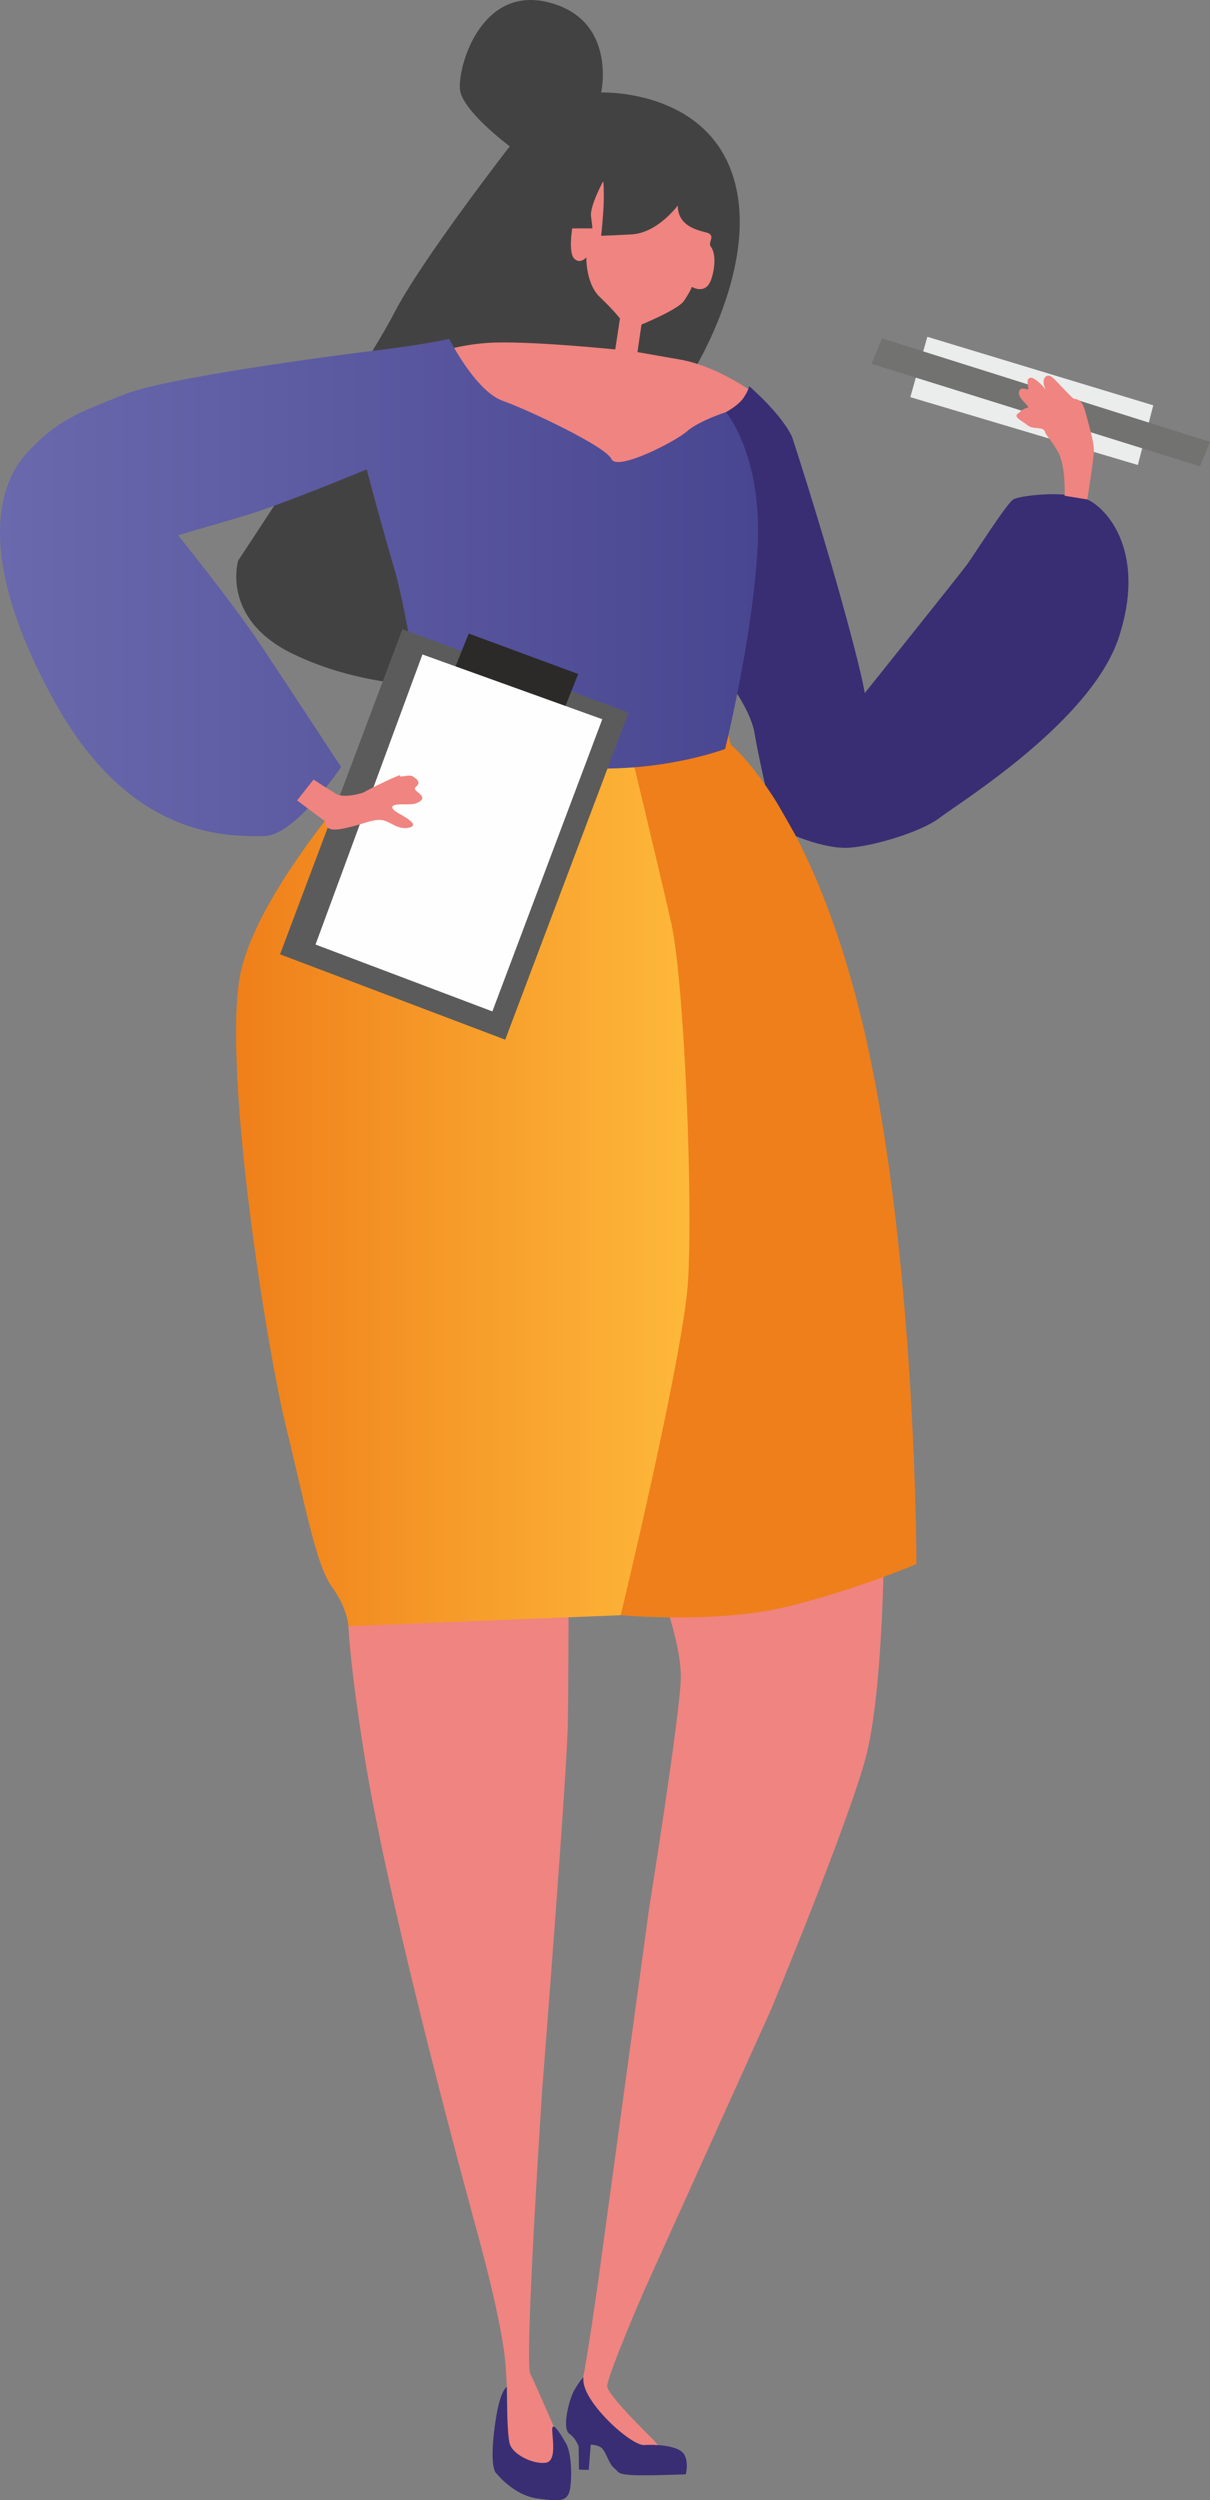 <?xml version="1.0" encoding="UTF-8"?> <!-- Creator: CorelDRAW 2020 (64-Bit) --> <svg xmlns="http://www.w3.org/2000/svg" xmlns:xlink="http://www.w3.org/1999/xlink" xmlns:xodm="http://www.corel.com/coreldraw/odm/2003" xml:space="preserve" width="24.665mm" height="50.943mm" style="shape-rendering:geometricPrecision; text-rendering:geometricPrecision; image-rendering:optimizeQuality; fill-rule:evenodd; clip-rule:evenodd" viewBox="0 0 807.4 1667.61"><rect x="0" y="0" width="807.4" height="1667.61" fill="#808080" stroke="none"/> <defs> <style type="text/css"> <![CDATA[ .fil10 {fill:#FEFEFE} .fil0 {fill:#EBECEC} .fil1 {fill:#727271} .fil8 {fill:#5B5B5B} .fil6 {fill:#434242} .fil9 {fill:#2B2A29} .fil5 {fill:#EF7F1A} .fil2 {fill:#F08480} .fil3 {fill:#392E73} .fil4 {fill:url(#id0)} .fil7 {fill:url(#id1)} ]]> </style> <linearGradient id="id0" gradientUnits="userSpaceOnUse" x1="157.52" y1="782.38" x2="468.14" y2="782.38"> <stop offset="0" style="stop-opacity:1; stop-color:#EF7F1A"></stop> <stop offset="1" style="stop-opacity:1; stop-color:#FEBA3B"></stop> </linearGradient> <linearGradient id="id1" gradientUnits="userSpaceOnUse" x1="-0" y1="391.86" x2="505.86" y2="391.86"> <stop offset="0" style="stop-opacity:1; stop-color:#6A69AD"></stop> <stop offset="1" style="stop-opacity:1; stop-color:#494691"></stop> </linearGradient> </defs> <g id="Слой_x0020_1">  <polygon class="fil0" points="769.55,270.34 618.78,224.63 607.44,264.89 759.26,310.15 "></polygon> <polygon class="fil1" points="588.52,225.69 807.4,294.72 800.74,311.06 581.55,242.64 "></polygon> <path class="fil2" d="M234.05 1060.66c0,0 -8.07,1.8 8.98,109.45 17.04,107.66 75.36,318.49 75.36,318.49 0,0 16.6,59.67 18.84,87.48 2.24,27.81 0.9,45.76 0.9,45.76l5.83 23.77 24.22 -3.59 3.59 -18.39c0,0 -13.91,-32.3 -17.95,-40.36 -4.04,-8.08 8.08,-191.1 8.08,-191.1 0,0 16.6,-210.38 17.04,-243.57 0.45,-33.19 0.45,-94.65 0.45,-94.65l-145.33 6.72z"></path> <path class="fil2" d="M440.39 1059.32c0,0 13.91,35.89 13.91,58.77 0,22.88 -21.09,154.31 -21.09,154.31l-34.09 249.42c0,0 -7.68,54.04 -10.17,64.41 -2.48,10.37 1.65,17.67 1.65,17.67l29.38 36.12 20.19 -8.08 -4.49 -4.93c0,0 -30.06,-29.16 -30.51,-35.22 -0.45,-6.06 24.44,-63.49 24.44,-63.49l84.99 -188.19c0,0 50.25,-121.1 62.81,-166.86 12.56,-45.76 12.56,-151.62 12.56,-151.62l-149.58 37.68z"></path> <path class="fil3" d="M331.6 1650.11c0,0 11.43,14.35 27.14,16.37 15.7,2.02 20.86,2.47 21.98,-8.75 1.12,-11.21 -0.23,-23.11 -2.92,-27.81 -2.69,-4.7 -8.3,-14.29 -9.2,-10.69 -0.89,3.59 3.8,22.16 -4.37,23.38 -8.17,1.21 -22.34,-5.34 -24.22,-13.05 -1.89,-7.72 -1.81,-37.52 -1.81,-37.52 0,0 -3.92,1.77 -6.83,18.37 -2.91,16.6 -4.26,36.56 0.23,39.7z"></path> <path class="fil3" d="M389.43 1585.48c0,0 -2.6,2.4 -6.19,8.68 -3.58,6.29 -8.36,25.44 -3.42,29.02 4.94,3.58 6.29,8.75 6.29,8.75l0.22 15.26 6.5 0.22 1.35 -16.83c0,0 3.14,-0.22 6.5,1.57 3.36,1.79 5.39,10.99 8.97,13.91 3.59,2.91 2.02,4.04 11.21,4.71 9.2,0.67 36.78,-0.45 36.78,-0.45 0,0 2.7,-10.99 -2.91,-15.25 -5.61,-4.26 -17.95,-4.7 -24.9,-4.26 -8.98,0.57 -43.25,-30.6 -40.41,-45.33z"></path> <path class="fil4" d="M414.17 1077.32c0,0 69.86,-216.83 50.6,-374.5 -10.42,-85.29 -19.17,-125.78 -41.41,-191.04 0,0 -74.93,-2.66 -102.19,-10.64 -27.25,-7.97 -45.98,-21.03 -45.98,-21.03 0,0 -105.96,107.33 -115.67,174.41 -9.72,67.08 18.46,244.72 31.41,297.46 12.95,52.74 19.86,91.6 30.53,106.4 10.68,14.81 11.02,26.25 11.02,26.25l181.69 -7.32z"></path> <path class="fil5" d="M487.69 496.81c0,0 55.63,43.96 89.72,193.79 34.09,149.83 34.09,352.58 34.09,352.58 0,0 -40.8,17.5 -87.45,28.71 -46.65,11.22 -109.88,5.42 -109.88,5.42 0,0 41.26,-170.5 44.84,-221.64 3.59,-51.14 -2.23,-200.96 -11.2,-240.44 -8.98,-39.47 -28.26,-119.32 -28.26,-119.32l65.94 -7.63 2.21 8.52z"></path> <path class="fil6" d="M358.08 335.34l104.07 -87.02c0,0 45.75,-72.67 26.92,-130.99 -18.84,-58.32 -87.92,-55.62 -87.92,-55.62 0,0 10.77,-48.45 -34.99,-60.11 -45.76,-11.67 -61.01,43.96 -59.21,58.32 1.79,14.35 33.2,37.68 33.2,37.68 0,0 -59.22,76.26 -77.16,111.25 -17.94,34.99 -104.07,165.07 -104.07,165.07 0,0 -11.67,38.57 35.88,61.9 47.55,23.33 97.79,21.53 97.79,21.53l65.5 -122.01z"></path> <path class="fil2" d="M452.26 137.07c0,0 -13.46,18.4 -30.96,19.29 -17.49,0.9 -20.18,0.9 -20.18,0.9 0,0 1.79,-15.7 1.79,-26.01 0,-10.32 -0.45,-10.32 -0.45,-10.32 0,0 -8.98,16.59 -8.08,23.32 0.9,6.73 0.9,8.08 0.9,8.08l-13.46 0c0,0 -2.69,16.14 1.35,20.18 4.04,4.04 8.08,-0.9 8.08,-0.9 0,0 -0.46,17.49 8.97,26.47 9.42,8.97 13.46,14.35 13.46,14.35l-3.14 20.64c0,0 -59.47,-6.06 -84.91,-4.37 -25.44,1.68 -42.49,9.75 -42.49,9.75l65.5 58.32 68.63 34.09 78.06 -52.04 13.46 -12.56c0,0 -26.91,-21.53 -55.17,-26.47 -28.26,-4.94 -28.26,-4.94 -28.26,-4.94l2.69 -18.39c0,0 24.22,-9.86 28.26,-15.69 4.04,-5.83 5.38,-9.42 5.38,-9.42 0,0 9.42,5.83 13.01,-5.38 3.58,-11.21 1.79,-18.84 -0.45,-21.53 -2.24,-2.69 4.04,-7.62 -3.14,-9.42 -7.18,-1.79 -18.84,-4.94 -18.84,-17.95z"></path> <path class="fil3" d="M528.54 291.39c0,0 16.62,50.69 31.87,104.97 15.25,54.28 16.6,65.95 16.6,65.95 0,0 63.25,-78.96 68.18,-85.68 4.94,-6.73 26.48,-40.82 30.96,-43.51 4.48,-2.69 35.44,-6.28 49.34,0 13.91,6.28 39.47,35.89 21.08,91.96 -18.39,56.07 -105.87,109.9 -119.32,120.22 -13.46,10.32 -48.42,20.19 -63.23,20.19 -14.81,0 -32.9,-7.79 -32.9,-7.79 0,0 -11.57,-20.89 -15.52,-26.78 -3.94,-5.89 -5.08,-7.52 -5.08,-7.52 0,0 -4.83,-21.17 -7.07,-34.62 -2.24,-13.45 -14.8,-30.95 -14.8,-30.95l0.89 -126.5 -5.11 -56.46c0,0 8.35,-4.4 11.85,-9.71 3.51,-5.31 3.58,-7.63 3.58,-7.63 0,0 21.31,18.17 28.66,33.86z"></path> <path class="fil2" d="M697.81 259.9c0,0 -3.14,-5.6 -0.22,-8.52 2.91,-2.92 6.73,2.46 9.65,5.38 2.91,2.92 7.39,7.85 8.97,8.97 1.57,1.12 5.38,-1.12 8.08,9.2 2.69,10.32 5.83,19.97 5.61,26.25 -0.22,6.28 -4.4,31.95 -4.4,31.95l-15.11 -2.45c0,0 0.89,-20.29 -4.49,-29.48 -5.38,-9.2 -7.62,-10.1 -8.74,-13.46 -1.12,-3.37 -7.86,-1.12 -11.44,-4.04 -3.58,-2.91 -9.19,-5.38 -6.95,-7.4 2.24,-2.02 4.04,-3.82 6.73,-4.27 2.69,-0.45 -5.6,-5.6 -5.6,-9.64 0,-4.04 2.91,-3.36 5.38,-2.69 2.47,0.67 -1.57,-6.28 1.8,-7.63 3.37,-1.35 10.76,7.83 10.76,7.83z"></path> <path class="fil7" d="M484.44 274.87c0,0 23.96,28.5 21.18,88.18 -2.78,59.68 -21.75,136.47 -21.75,136.47 0,0 -52.28,19.9 -115.19,10.64 -62.92,-9.25 -85.12,-21.28 -85.12,-21.28 0,0 -11.56,-79.57 -20.35,-109.18 -8.79,-29.61 -18.51,-66.62 -18.51,-66.62 0,0 -57.83,24.06 -83.27,31.46 -25.44,7.4 -42.56,12.49 -42.56,12.49 0,0 36.54,45.33 55.05,73.09 18.5,27.76 53.66,81.42 53.66,81.42 0,0 -30.75,46.09 -51.35,46.09 -20.6,0 -87.43,4.36 -139.25,-88.63 -51.82,-92.99 -40.25,-143.87 -18.97,-167 21.28,-23.13 37.48,-27.77 64.77,-38.87 27.29,-11.1 139.25,-25.9 169.78,-29.6 30.53,-3.7 47.18,-7.49 47.18,-7.49 0,0 17.58,34.79 35.62,41.27 18.05,6.47 68.93,30.53 72.63,38.86 3.7,8.33 42.56,-11.57 50.42,-18.5 7.86,-6.94 26.02,-12.79 26.02,-12.79z"></path> <polygon class="fil8" points="268.5,419.7 419.45,475.28 337.12,693.45 186.86,636.51 "></polygon> <polygon class="fil9" points="312.78,422.57 385.83,449.55 376.22,473.56 301.78,449.89 "></polygon> <polygon class="fil10" points="281.88,436.51 401.89,479.71 328.55,674.59 210.54,629.99 "></polygon> <path class="fil2" d="M198.21 533.86l19.32 14.38c0,0 -2.27,7.16 11.19,4.46 13.46,-2.7 17.94,-5.83 24.67,-5.83 6.73,0 10.99,6.96 19.52,5.16 8.52,-1.79 -5.39,-8.52 -7.85,-10.09 -2.46,-1.57 -5.16,-3.82 -1.79,-4.94 3.36,-1.12 11.21,0.22 14.8,-1.35 3.59,-1.57 5.61,-3.59 1.12,-6.95 -4.49,-3.37 -1.34,-3.36 -0.22,-5.6 1.12,-2.25 -1.57,-4.03 -3.81,-5.38 -2.25,-1.35 -9.42,1.35 -8.08,-0.45 1.35,-1.8 -20.64,8.97 -23.55,10.76 -2.91,1.8 -14.58,4.04 -18.62,1.8 -4.04,-2.24 -15.7,-9.87 -15.7,-9.87l-10.99 13.91z"></path> </g> </svg> 